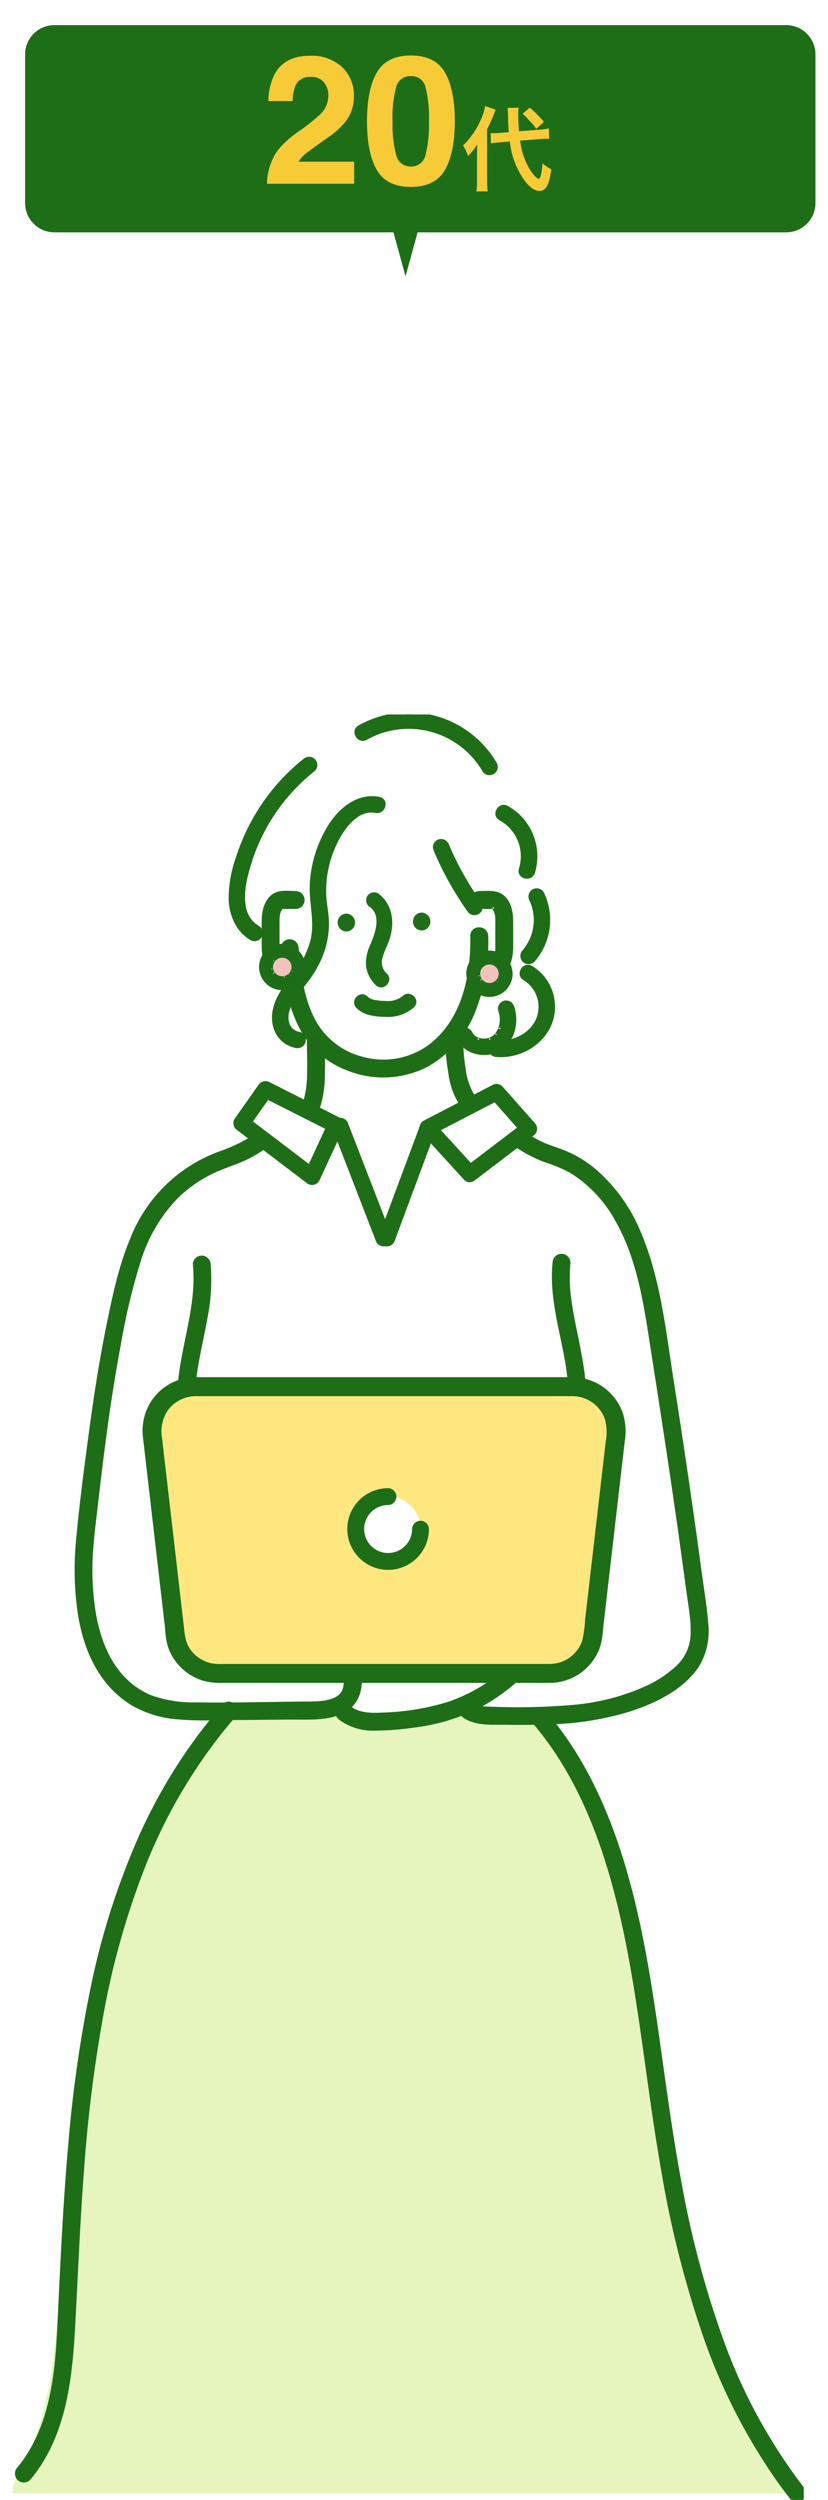<svg xmlns="http://www.w3.org/2000/svg" xmlns:xlink="http://www.w3.org/1999/xlink" width="198" height="597.464" viewBox="0 0 198 597.464">
  <defs>
    <clipPath id="clip-path">
      <rect id="長方形_14115" data-name="長方形 14115" width="189.209" height="426.711" fill="rgba(0,0,0,0)" stroke="#1e6e17" stroke-width="1"/>
    </clipPath>
    <filter id="合体_13" x="0" y="0" width="198" height="71.829" filterUnits="userSpaceOnUse">
      <feOffset dx="3" dy="3" input="SourceAlpha"/>
      <feGaussianBlur result="blur"/>
      <feFlood flood-color="#e6f4be"/>
      <feComposite operator="in" in2="blur"/>
      <feComposite in="SourceGraphic"/>
    </filter>
  </defs>
  <g id="グループ_8109" data-name="グループ 8109" transform="translate(-212 -2867.229)">
    <g id="グループ_8022" data-name="グループ 8022" transform="translate(215 3037.983)" clip-path="url(#clip-path)">
      <path id="パス_9031" data-name="パス 9031" d="M143.241,56.84a7.479,7.479,0,0,0-4.015-4.35,6.516,6.516,0,0,0-.938-3.766c-4.365-7.527-9.4-14.878-17.863-18.085a18.367,18.367,0,0,0-20.262,4.769,7.614,7.614,0,0,0-3.646,5.984,35.7,35.7,0,0,1-.624,3.568,33.618,33.618,0,0,0-1.946,3.911,6.863,6.863,0,0,0-4.808,1.915c-3.976,3.584-5.008,9.559-3.21,14.487a8.967,8.967,0,0,0,5.7,5.572c.035.22.068.438.106.658a9.007,9.007,0,0,0,1.289,3.121,18.537,18.537,0,0,0,4.22,12.2,22.014,22.014,0,0,0-.973,9.8,50.521,50.521,0,0,0,2.792,10.893q3.961,11.068,7.97,22.119c1.123,3.115,3.83,5.179,7.232,4.721a6.577,6.577,0,0,0,5.715-6.474q-.012-2.411.076-4.819c.147-.278.287-.562.413-.862-.445,1.057.393-.819.4-.83q.35-.744.723-1.476.818-1.612,1.738-3.17t1.941-3.05q.463-.679.945-1.345l.372-.481a6.878,6.878,0,0,0,3.493-4.043,8.731,8.731,0,0,0,1.765-3.385c.731-3.185-.636-5.9-1.822-8.741-.012-.582-.074-1.165-.12-1.777-.326-4.361.984-7.315.85-11.686,1.041-1.625.979-2.889,1.347-4.715.8,1.91.575-.77.674-1.347,1.664-1.232,1.973-5.094,2.946-6.9a13.636,13.636,0,0,0,1.4-.5c4.436-1.872,8.043-7.008,6.127-11.923" transform="translate(-24.439 -8.449)" fill="#fff" stroke="#1e6e17" stroke-width="1"/>
      <path id="パス_9032" data-name="パス 9032" d="M154.585,91.161l-.011.024h0l.012-.024h0" transform="translate(-44.404 -26.188)" fill="#269ac2" stroke="#1e6e17" stroke-width="1"/>
      <path id="パス_9033" data-name="パス 9033" d="M131.873,80.261a2.713,2.713,0,0,1,2.9.361,5.2,5.2,0,0,0,1.073.6,44.725,44.725,0,0,1,5.251-.371l.047,0a30.637,30.637,0,0,0,3.527-1.836,3.5,3.5,0,0,1,1.18-.431,25.017,25.017,0,0,0,1.6-2.006c2.528-3.487,3.792-7.73,2.393-11.538a6.532,6.532,0,0,1-2.745-5.893,18.619,18.619,0,0,1,1.137-4.438,36.516,36.516,0,0,0,.091-11.941,3.042,3.042,0,0,1-2.116-3.033,11.6,11.6,0,0,1,.757-3.615c-.4-1.569-.851-3.125-1.324-4.661A3.374,3.374,0,0,1,145.5,30.1c-.292-.691-.579-1.385-.879-2.073-1.607-2.472-3.457-4.777-5.1-7.229-.308-.347-.614-.7-.9-1.066a40.383,40.383,0,0,1-4.818-9.072,9.867,9.867,0,0,0-1.773-.441c-.4-.247-.808-.483-1.225-.7-6.372-6.549-15.054-9.993-24.1-5.307a7.481,7.481,0,0,0-1.244.825c-.258.086-.519.159-.774.25-.093-.056-.189-.1-.284-.155a3.6,3.6,0,0,1-.793.6,59.664,59.664,0,0,0-23.514,24.06,97.748,97.748,0,0,0-4.936,13.694,3.7,3.7,0,0,1,.176.631,34.63,34.63,0,0,0,1.315,5.1,3.824,3.824,0,0,1,.41.517c1.587,2.42,3.683,4.453,5.273,6.879a2.764,2.764,0,0,1,.262.513q.173.3.349.607a22.131,22.131,0,0,1,.8-10.633,3.377,3.377,0,0,1,3.509-2.315c.911.056,1.887.594,2.785.52,1.19-.1,2.349-.889,3.584-1.1,1.292-.218,2.467-2.395,2.2-3.691a3.431,3.431,0,0,1-.051-1,19.161,19.161,0,0,1,1.259-4.8c0-.162.007-.324.007-.486.065-.009.129-.014.194-.021,2.664-6.581,8.454-14.372,13.73-11.175a2.473,2.473,0,0,1,1,.171c5.956,2.366,10.206,6.935,13.14,12.528a6.416,6.416,0,0,1,1.277,1.312c1.353,1.852,2.065,3.807,3.576,5.624.765.92,1.493,1.947,2.314,2.863a5.761,5.761,0,0,1,.942-.664,3.341,3.341,0,0,1,3.4,0,6.216,6.216,0,0,1,1.92,1.981A10.208,10.208,0,0,1,139.3,48.7a3.068,3.068,0,0,1-.589,2.905c.854,3.884-.2,8.371-3.408,9.488a2.712,2.712,0,0,1-.083.7q-.364.277-.7.582a4.549,4.549,0,0,1-1.836.3,8.754,8.754,0,0,0-.917,2.887c.052-.106.051-.1,0,0-.015.1-.032.2-.044.308.015-.115.026-.206.034-.284l-.22.45c-.4.739-.815,1.462-1.234,2.19a25.75,25.75,0,0,0-1.883,3.83c0,.079,0,.159-.006.239-.179,2.026-.407,4.027-.388,6.04a9.086,9.086,0,0,0,1.433.88c.521.088,1.044.155,1.567.213a10.542,10.542,0,0,0,.843.832" transform="translate(-21.59 -0.588)" fill="#fff"/>
      <path id="パス_9034" data-name="パス 9034" d="M154.349,91.422l.16-.329c.043-.423-.009-.318-.16.329" transform="translate(-44.339 -26.095)" fill="#269ac2" stroke="#1e6e17" stroke-width="1"/>
      <path id="パス_9035" data-name="パス 9035" d="M170.874,238a197.968,197.968,0,0,1-5.12-30.913,10.933,10.933,0,0,0-.215-3.7c-.029-.123-.061-.246-.09-.369-.011-.163-.026-.324-.036-.487a11.742,11.742,0,0,0-.968-3.936,140.776,140.776,0,0,0-6.85-35.322,10.934,10.934,0,0,0-6.133-6.675,39.573,39.573,0,0,0-9.763-12.712,34.481,34.481,0,0,0-11.469-6.6c-.2-.065-.4-.127-.605-.189a15.671,15.671,0,0,0,.8-2.145,3.321,3.321,0,0,0-.866-3.276c-2.038-1.739-3.113-3.516-6.015-3.879-.121-.015-.239-.013-.359-.022a3.426,3.426,0,0,0-3.074.068,4.018,4.018,0,0,0-.664.435c-.458.152-.911.327-1.358.522a9.133,9.133,0,0,0-2.688-.006c-5.413.756-10.307,2.72-13.329,7.546-2.36,3.769-3.026,8.526-3.876,12.809-.694,3.5-1.36,7.007-2.27,10.455a92.427,92.427,0,0,1-3.061-10.751c-.932-4.172-1.37-8.533-3.6-12.287-2.471-4.152-7.2-7.494-12.188-7.163a17.716,17.716,0,0,0-5.465-2.676c-2.219-.477-4.1,1.237-5.7,2.954-2.073.687-3.063,3.032-2.69,5.23a2.842,2.842,0,0,0,2.133,2.264c-5.388,3.356-10.821,6.688-15.952,10.386-6.831,4.923-11.706,11.043-14.039,19.228a72.239,72.239,0,0,0-2.217,17.374,310.04,310.04,0,0,0-6.745,45.077c-.613,8.229-1.486,16.94-.671,25.174A17.386,17.386,0,0,0,37.4,269.543c.081.03.158.051.236.074a14.44,14.44,0,0,0,5.1,3.789c5.174,2.293,11.026,1.473,16.5,1.268,6.487-.242,12.977-.294,19.466-.19a3.26,3.26,0,0,0,1.606-.366,15.038,15.038,0,0,0,2.149.4c2.748.3,5.5.526,8.252.7a3.8,3.8,0,0,0,.819,3.379,89.46,89.46,0,0,0,12.238-1.7c.274-.056.55-.116.825-.175.575-.149,1.205-.33,1.865-.509.112.007.225.011.337.018a37.654,37.654,0,0,1,6.909-1.1,28.3,28.3,0,0,1,5.036.316c.51-.018,1.019-.033,1.528-.053,6.484-.262,12.967-.622,19.443-1.033,5.892-.373,11.991-.839,17.552-2.96,6.557-2.5,12.448-6.612,14.827-13.518,2.283-6.626.392-13.358-1.214-19.884" transform="translate(-7.294 -36.38)" fill="#fff"/>
      <path id="パス_9036" data-name="パス 9036" d="M188.187,520.98a15,15,0,0,0-.617-2.971,201.479,201.479,0,0,1-15.29-26.3c-14.863-30.882-20.478-64.449-22.034-98.311-1.418-5.2-2.941-10.377-4.613-15.511-4.006-12.3-8.578-24.956-14.858-36.307a13.749,13.749,0,0,0-8-6.814c-3.444-.982-7.392-.511-10.919-.465l-20.48.266-23.782.308c-2.3.03-4.618.094-6.881.332-3.64-2.567-9.186-2.438-12.134,2.364a222.869,222.869,0,0,0-19.58,40.741A131.457,131.457,0,0,0,23.3,398.128q-1.373,4.987-2.566,10.015c-5.655,23.955-7.816,48.269-10.124,72.706-1.175,12.436-3.19,25.1-9.491,36.074A8.277,8.277,0,0,0,0,520.98Z" transform="translate(0 -95.817)" fill="#e6f4be"/>
      <path id="パス_9037" data-name="パス 9037" d="M136.014,73.652c.167,9.869-2.205,21.023-10.891,26.928a18.916,18.916,0,0,1-15.623,2.376,18.268,18.268,0,0,1-11.771-9.549c-2.609-5.172-3.25-11.159-3.765-16.848a1.682,1.682,0,0,0-1.638-1.638,1.65,1.65,0,0,0-1.638,1.638c.51,5.636,1.16,11.385,3.368,16.648a22.977,22.977,0,0,0,4.725,7.312,21.493,21.493,0,0,0,7.527,4.829,22.77,22.77,0,0,0,18.276-.639,25.311,25.311,0,0,0,11.394-12.491,44.219,44.219,0,0,0,3.311-18.565c-.036-2.105-3.311-2.113-3.276,0" transform="translate(-26.05 -20.704)" fill="#1e6e17" stroke="#1e6e17" stroke-width="1"/>
      <path id="パス_9038" data-name="パス 9038" d="M155.831,63.17h1.875c.359,0,.72.006,1.08,0,.094,0,.188,0,.282,0-.046,0,.015-.026.043-.011a1.488,1.488,0,0,1,.6.654,4.552,4.552,0,0,1,.5,1.559,12.292,12.292,0,0,1,.042,1.645V71.9c0,1.374.11,3.034-.808,4.085-.126.144-.168.176-.076.1-.034.028-.439.217-.207.13-.277.1.046.007-.109.011-.343.009-.687,0-1.03,0h-2.183a1.639,1.639,0,0,0,0,3.276c1.517,0,3.5.32,4.891-.414,2.272-1.2,2.8-4.077,2.8-6.406V67.248c0-2.211-.175-4.667-1.9-6.282-1.554-1.456-3.832-1.071-5.791-1.071a1.639,1.639,0,0,0,0,3.276" transform="translate(-44.311 -17.192)" fill="#1e6e17" stroke="#1e6e17" stroke-width="1"/>
      <path id="パス_9039" data-name="パス 9039" d="M111.352,70.755a1.639,1.639,0,0,0,0-3.276,1.639,1.639,0,0,0,0,3.276" transform="translate(-31.533 -19.384)" fill="#1e6e17" stroke="#1e6e17" stroke-width="1"/>
      <path id="パス_9040" data-name="パス 9040" d="M136.623,70.413a1.639,1.639,0,0,0,0-3.276,1.639,1.639,0,0,0,0,3.276" transform="translate(-38.793 -19.286)" fill="#1e6e17" stroke="#1e6e17" stroke-width="1"/>
      <path id="パス_9041" data-name="パス 9041" d="M120,62.943c3.068,2.266,1.5,6.678.314,9.479a10.443,10.443,0,0,0-1.059,4.63,7.117,7.117,0,0,0,2.2,4.583c1.267,1.293,3.251-.693,1.986-1.986a4.115,4.115,0,0,1-1.29-3.91c.382-1.822,1.361-3.44,1.891-5.216,1.078-3.609.555-7.655-2.627-10a1.414,1.414,0,0,0-1.921.5,1.436,1.436,0,0,0,.5,1.921" transform="translate(-34.256 -17.326)" fill="#1e6e17" stroke="#1e6e17" stroke-width="1"/>
      <path id="パス_9042" data-name="パス 9042" d="M115.692,96.877c1.664,1.716,4.356,1.963,6.62,2a8.9,8.9,0,0,0,6.448-2.146c1.307-1.252-.68-3.236-1.986-1.985a6.1,6.1,0,0,1-4.462,1.323,15.225,15.225,0,0,1-2.461-.217,3.783,3.783,0,0,1-2.173-.956c-1.261-1.3-3.245.687-1.986,1.986" transform="translate(-33.119 -27.102)" fill="#1e6e17" stroke="#1e6e17" stroke-width="1"/>
      <path id="パス_9043" data-name="パス 9043" d="M98.956,108.34c0,2.7.114,5.405.034,8.109a23.827,23.827,0,0,1-1.216,7.76,1.651,1.651,0,0,0,1.144,2.015,1.674,1.674,0,0,0,2.015-1.144,26.3,26.3,0,0,0,1.325-8.372c.1-2.79-.021-5.578-.026-8.367a1.639,1.639,0,0,0-3.276,0" transform="translate(-28.064 -30.668)" fill="#1e6c17" stroke="#1e6e17" stroke-width="1"/>
      <path id="パス_9044" data-name="パス 9044" d="M145.923,108.34a46.8,46.8,0,0,0,.733,8.17,17.557,17.557,0,0,0,2.854,7.614,1.692,1.692,0,0,0,2.241.587,1.648,1.648,0,0,0,.587-2.241,15.317,15.317,0,0,1-2.524-6.832,41.836,41.836,0,0,1-.617-7.3,1.639,1.639,0,0,0-3.276,0" transform="translate(-41.919 -30.668)" fill="#1e6e17" stroke="#1e6e17" stroke-width="1"/>
      <path id="パス_9045" data-name="パス 9045" d="M85.874,270.384a7.252,7.252,0,0,1-.442,3.6,3.947,3.947,0,0,1-1.865,1.809c-2.216,1.162-5.286,1.059-7.885,1.083-8.509.078-17.036.327-25.544.2a30.258,30.258,0,0,1-11.063-1.769,19.26,19.26,0,0,1-6.859-4.9c-3.608-3.96-5.484-9.188-6.477-14.374a63.982,63.982,0,0,1-.727-16.373c.23-3.345.669-6.673,1.053-10,.5-4.293,1-8.584,1.549-12.871,1.087-8.542,2.333-17.068,3.931-25.531a152.751,152.751,0,0,1,4.822-20.262,38.027,38.027,0,0,1,8.955-15.257,32.554,32.554,0,0,1,8.254-5.851c2.646-1.332,5.509-2.125,8.194-3.367a29.147,29.147,0,0,0,4.408-2.575,1.682,1.682,0,0,0,.588-2.242,1.653,1.653,0,0,0-2.241-.587,38.532,38.532,0,0,1-8.673,4.236,35.615,35.615,0,0,0-21.118,20.713c-2.574,6.131-3.983,12.677-5.331,19.165-1.827,8.806-3.221,17.694-4.419,26.606-1.151,8.555-2.291,17.146-3.084,25.742a72.415,72.415,0,0,0,.332,17.3c.843,5.671,2.654,11.407,6.157,16.019A23.642,23.642,0,0,0,35,276.9,25.54,25.54,0,0,0,46.1,280.166c4.16.366,8.366.181,12.536.143l13.71-.125c5.424-.05,13.859.875,16.31-5.437a9.974,9.974,0,0,0,.5-4.362,1.679,1.679,0,0,0-1.638-1.638,1.651,1.651,0,0,0-1.638,1.638" transform="translate(-6.189 -40.471)" fill="#1e6e17" stroke="#1e6e17" stroke-width="1"/>
      <path id="パス_9046" data-name="パス 9046" d="M93.853,144.724l-14.74-11.2-2.1-1.6.531,2.023,5.69-8.085-2.023.53,14.737,7.449,2.122,1.073q-.265-1.011-.531-2.023-2.855,6.18-5.71,12.36a1.521,1.521,0,0,0,.53,2.023,1.49,1.49,0,0,0,2.023-.53l5.711-12.36a1.5,1.5,0,0,0-.531-2.023l-14.736-7.449L82.7,123.842a1.524,1.524,0,0,0-2.023.53l-5.69,8.085a1.511,1.511,0,0,0,.53,2.023l14.739,11.2,2.1,1.594a1.488,1.488,0,0,0,2.023-.53,1.515,1.515,0,0,0-.53-2.023" transform="translate(-21.48 -35.522)" fill="#1e6e17" stroke="#1e6e17" stroke-width="1"/>
      <path id="パス_9047" data-name="パス 9047" d="M149.511,146.862l12.392-9.441,1.753-1.336a1.491,1.491,0,0,0,.3-2.294l-7.76-8.765a1.486,1.486,0,0,0-1.77-.228l-14.393,7.455-2.058,1.066a1.476,1.476,0,0,0-.3,2.294l10.067,11.02c1.271,1.391,3.331-.679,2.066-2.066l-10.068-11.02-.3,2.294,14.393-7.455,2.058-1.066-1.77-.228,7.761,8.765.3-2.294L149.79,143l-1.753,1.335a1.509,1.509,0,0,0-.524,2,1.47,1.47,0,0,0,2,.524" transform="translate(-39.431 -35.796)" fill="#1e6e17" stroke="#1e6e17" stroke-width="1"/>
      <path id="パス_9048" data-name="パス 9048" d="M59.675,183.787c.779,7.508-1.335,14.846-2.661,22.165a52.5,52.5,0,0,0-1.059,11.31,28.758,28.758,0,0,0,2.586,10.846c1.674,3.719,3.892,7.21,4.666,11.27a1.654,1.654,0,0,0,2.015,1.144,1.673,1.673,0,0,0,1.144-2.015c-.692-3.632-2.492-6.9-4.108-10.181a26.916,26.916,0,0,1-2.981-10.18c-.492-7.346,1.67-14.521,2.909-21.69a46.387,46.387,0,0,0,.764-12.67,1.685,1.685,0,0,0-1.638-1.638,1.649,1.649,0,0,0-1.638,1.638" transform="translate(-16.067 -52.325)" fill="#1e6e17" stroke="#1e6e17" stroke-width="1"/>
      <path id="パス_9049" data-name="パス 9049" d="M151.506,279.64c2.795,1.826,6.506,1.473,9.695,1.515,3.388.046,6.777.047,10.162-.088a71.591,71.591,0,0,0,19.578-3.1c5.986-1.974,12.644-5.169,16.166-10.644a15.825,15.825,0,0,0,2.049-9.98c-.3-3.808-.94-7.607-1.451-11.392q-3.165-23.435-6.847-46.8c-1.862-11.816-3.082-24.11-7.847-35.2a39.425,39.425,0,0,0-9.95-14.136,26.878,26.878,0,0,0-7.418-4.758c-2.088-.87-4.28-1.46-6.316-2.457a30.8,30.8,0,0,1-4.064-2.434,1.653,1.653,0,0,0-2.242.587,1.671,1.671,0,0,0,.588,2.241,32.046,32.046,0,0,0,7.416,3.842,33.891,33.891,0,0,1,6.038,2.569,32.044,32.044,0,0,1,11.2,12.252c5.35,9.782,6.723,21.2,8.429,32.046,2.322,14.764,4.585,29.533,6.646,44.336q.788,5.66,1.546,11.324c.471,3.527,1.2,7.149,1.066,10.721A11.317,11.317,0,0,1,202.324,268a28.136,28.136,0,0,1-7.715,5.016,53.781,53.781,0,0,1-18.109,4.451,154.636,154.636,0,0,1-19.311.341,7.59,7.59,0,0,1-4.029-.995c-1.77-1.156-3.414,1.679-1.654,2.829" transform="translate(-43.306 -40.199)" fill="#1e6e17" stroke="#1e6e17" stroke-width="1"/>
      <path id="パス_9050" data-name="パス 9050" d="M107.914,137.792l9.1,23.507q.637,1.647,1.275,3.294a1.522,1.522,0,0,0,1.818,1.033,1.49,1.49,0,0,0,1.033-1.819q-4.55-11.754-9.1-23.507l-1.275-3.294a1.522,1.522,0,0,0-1.818-1.033,1.49,1.49,0,0,0-1.033,1.819" transform="translate(-30.979 -39.045)" fill="#1e6e17" stroke="#1e6e17" stroke-width="1"/>
      <path id="パス_9051" data-name="パス 9051" d="M133.289,137.951l-8.511,22.856-1.219,3.271a1.491,1.491,0,0,0,1.033,1.819,1.511,1.511,0,0,0,1.819-1.032q4.255-11.429,8.511-22.857.609-1.636,1.218-3.271a1.492,1.492,0,0,0-1.032-1.819,1.511,1.511,0,0,0-1.819,1.033" transform="translate(-35.474 -39.316)" fill="#1e6e17" stroke="#1e6e17" stroke-width="1"/>
      <path id="パス_9052" data-name="パス 9052" d="M181.822,183.182c-1.115,10.894,3.814,21.2,3.793,32.015a25.807,25.807,0,0,1-1.521,8.838,1.653,1.653,0,0,0,1.144,2.014,1.671,1.671,0,0,0,2.015-1.144c3.926-10.8-.412-21.819-1.908-32.615a38.155,38.155,0,0,1-.247-9.108,1.649,1.649,0,0,0-1.638-1.638,1.674,1.674,0,0,0-1.638,1.638" transform="translate(-52.184 -52.152)" fill="#1e6e17" stroke="#1e6e17" stroke-width="1"/>
      <path id="パス_9053" data-name="パス 9053" d="M91.981,59.884c-1.517,0-3.5-.32-4.891.413-2.272,1.2-2.8,4.077-2.8,6.407V72.14c0,2.211.175,4.667,1.9,6.282,1.554,1.456,3.832,1.071,5.791,1.071a1.639,1.639,0,0,0,0-3.276H90.105c-.359,0-.72-.007-1.08,0-.094,0-.188,0-.282,0,.046,0-.015.026-.043.011a1.492,1.492,0,0,1-.6-.654,4.553,4.553,0,0,1-.5-1.559,12.291,12.291,0,0,1-.042-1.645V67.488c0-1.373-.111-3.033.808-4.085.126-.145.168-.177.076-.1.034-.028.439-.217.207-.13.277-.1-.046-.007.109-.011.343-.009.687,0,1.03,0h2.183a1.639,1.639,0,0,0,0-3.276" transform="translate(-24.214 -17.183)" fill="#1e6e17" stroke="#1e6e17" stroke-width="1"/>
      <path id="パス_9054" data-name="パス 9054" d="M109.552,331.734a13.1,13.1,0,0,0,8.505,2.637,65.329,65.329,0,0,0,8.988-.691,46.69,46.69,0,0,0,16.026-4.854,47.281,47.281,0,0,0,8.251-5.733,1.652,1.652,0,0,0,0-2.316,1.672,1.672,0,0,0-2.316,0,40.138,40.138,0,0,1-13.255,7.653,59.288,59.288,0,0,1-15.605,2.611c-2.743.143-6.023.224-8.276-1.623a1.685,1.685,0,0,0-2.316,0,1.65,1.65,0,0,0,0,2.316" transform="translate(-31.334 -92.014)" fill="#1e6e17" stroke="#1e6e17" stroke-width="1"/>
      <path id="パス_9055" data-name="パス 9055" d="M4.289,516.864c8.405-10.053,9.9-23.456,10.6-36.066.693-12.479,1.164-24.965,2.122-37.428a346.653,346.653,0,0,1,4.658-37.4,188.608,188.608,0,0,1,10.184-35.893,126.213,126.213,0,0,1,18.515-31.964q1.456-1.806,2.982-3.553c1.38-1.582-.928-3.909-2.316-2.316A126.89,126.89,0,0,0,30.947,363.9a177.6,177.6,0,0,0-11.318,35.6,315.2,315.2,0,0,0-5.373,37.58c-1.11,12.446-1.726,24.93-2.327,37.409-.591,12.256-.738,25.7-7.388,36.483a30.589,30.589,0,0,1-2.568,3.575,1.682,1.682,0,0,0,0,2.316,1.651,1.651,0,0,0,2.316,0" transform="translate(-0.434 -95.288)" fill="#1e6e17" stroke="#1e6e17" stroke-width="1"/>
      <path id="パス_9056" data-name="パス 9056" d="M239.081,520.111a130.407,130.407,0,0,1-19.057-34.829A231.191,231.191,0,0,1,209.752,446.8c-2.343-12.528-3.918-25.17-5.745-37.778-1.8-12.392-3.891-24.792-7.421-36.824-3.455-11.776-8.336-23.319-15.7-33.208q-1.388-1.863-2.876-3.65a1.65,1.65,0,0,0-2.316,0,1.673,1.673,0,0,0,0,2.316c7.831,9.395,13.083,20.645,16.766,32.238,3.785,11.91,6.033,24.25,7.888,36.588,1.881,12.511,3.381,25.076,5.584,37.538a247.243,247.243,0,0,0,9.732,38.808A139.47,139.47,0,0,0,233.7,518.36c.992,1.378,2.019,2.73,3.065,4.068a1.647,1.647,0,0,0,2.316,0,1.679,1.679,0,0,0,0-2.316" transform="translate(-50.336 -96.194)" fill="#1e6e17" stroke="#1e6e17" stroke-width="1"/>
      <path id="パス_9057" data-name="パス 9057" d="M112.848,28.264c-4.8-.948-8.883,2.293-11.424,6.065a29.072,29.072,0,0,0-4.618,14.008c-.321,4.6,1.236,9.073.162,13.64A20.342,20.342,0,0,1,94.191,68.3c-1.373,2.141-3.13,4.006-4.479,6.16-1.458,2.328-2.43,5.2-1.745,7.954a6.414,6.414,0,0,0,5,4.87,1.529,1.529,0,0,0,1.819-1.032,1.489,1.489,0,0,0-1.033-1.819,3.626,3.626,0,0,1-3.017-3.2c-.326-2.191.858-4.351,2.058-6.082,1.324-1.911,2.877-3.645,4.113-5.619a23.53,23.53,0,0,0,2.636-5.73,20.425,20.425,0,0,0,.822-6c-.021-2.17-.528-4.28-.636-6.44a26.348,26.348,0,0,1,2.678-12.775c1.7-3.475,5.13-8.365,9.654-7.471,1.859.367,2.654-2.482.786-2.851" transform="translate(-25.206 -8.071)" fill="#1e6e17" stroke="#1e6e17" stroke-width="1"/>
      <path id="パス_9058" data-name="パス 9058" d="M141.776,44.322a76.368,76.368,0,0,0,8.1,14.615,1.519,1.519,0,0,0,2.023.53,1.49,1.49,0,0,0,.53-2.023,73.112,73.112,0,0,1-7.805-13.908,1.529,1.529,0,0,0-1.818-1.033,1.488,1.488,0,0,0-1.033,1.819" transform="translate(-40.704 -12.194)" fill="#1e6e17" stroke="#1e6e17" stroke-width="1"/>
      <path id="パス_9059" data-name="パス 9059" d="M117.632,5.614a20.93,20.93,0,0,1,28.32,7.7,1.479,1.479,0,0,0,2.553-1.492A23.889,23.889,0,0,0,116.14,3.061c-1.665.922-.175,3.476,1.492,2.553" transform="translate(-33.154 0)" fill="#1e6e17" stroke="#1e6e17" stroke-width="1"/>
      <path id="パス_9060" data-name="パス 9060" d="M163.431,33.755a10.334,10.334,0,0,1,4.883,12.1c-.591,1.813,2.264,2.59,2.851.786A13.3,13.3,0,0,0,164.924,31.2c-1.68-.892-3.176,1.66-1.492,2.553" transform="translate(-46.736 -8.91)" fill="#1e6e17" stroke="#1e6e17" stroke-width="1"/>
      <path id="パス_9061" data-name="パス 9061" d="M173.21,61.207a11.581,11.581,0,0,1-1.71,12.4,1.513,1.513,0,0,0,0,2.091,1.493,1.493,0,0,0,2.09,0,14.649,14.649,0,0,0,2.172-15.98,1.492,1.492,0,0,0-2.023-.53,1.51,1.51,0,0,0-.53,2.023" transform="translate(-49.146 -16.947)" fill="#1e6e17" stroke="#1e6e17" stroke-width="1"/>
      <path id="パス_9062" data-name="パス 9062" d="M168.534,87.39a7.976,7.976,0,0,1,3.221,9.776c-1.587,3.884-6,5.875-10.008,5.558-1.9-.15-1.887,2.807,0,2.956,5.348.424,10.91-2.625,12.859-7.728a10.927,10.927,0,0,0-4.579-13.115c-1.664-.926-3.157,1.626-1.492,2.553" transform="translate(-46.057 -24.314)" fill="#1e6e17" stroke="#1e6e17" stroke-width="1"/>
      <path id="パス_9063" data-name="パス 9063" d="M159.629,98.476a8.192,8.192,0,0,1,.231.789c.031.134.056.269.083.4,0,.017.043.242.016.076s.013.117.016.145a8.007,8.007,0,0,1-.018,1.718c.031-.256-.014.061-.031.15-.026.135-.056.268-.088.4a8.56,8.56,0,0,1-.264.844c-.057.16.011-.015.021-.04-.026.062-.055.123-.084.185q-.086.183-.183.36a6.332,6.332,0,0,1-.47.735c.143-.192-.055.058-.108.117q-.135.151-.279.292c-.1.094-.2.183-.3.272-.009.009-.185.145-.063.054s-.088.058-.108.071c-.224.144-.453.262-.689.384.226-.118.016-.008-.1.032-.134.046-.27.087-.408.123-.118.031-.237.055-.356.081-.06.013-.121.02-.18.032.019,0,.261-.018.09-.014-.265.007-.527.038-.793.03-.122,0-.243-.015-.365-.023-.293-.019.2.046-.09-.012a7.025,7.025,0,0,1-.763-.19c-.1-.033-.421-.16-.152-.042-.127-.056-.252-.117-.375-.182s-.241-.136-.357-.212c-.048-.031-.1-.073-.146-.1-.171-.091.155.153.019.016-.2-.195-.393-.381-.582-.582-.113-.12.041.047.051.064-.039-.068-.09-.131-.132-.2a4.6,4.6,0,0,1-.23-.424,1.493,1.493,0,0,0-2.023-.53,1.509,1.509,0,0,0-.53,2.023c1.285,2.637,4.415,3.674,7.164,3.227a7.332,7.332,0,0,0,5.683-5.807,9.425,9.425,0,0,0-.257-5.055,1.514,1.514,0,0,0-1.818-1.033,1.493,1.493,0,0,0-1.033,1.819" transform="translate(-43.006 -27.751)" fill="#1e6e17" stroke="#1e6e17" stroke-width="1"/>
      <path id="パス_9064" data-name="パス 9064" d="M79.659,55.225c-5.435-3.192-3.406-11.109-1.873-15.919a45.417,45.417,0,0,1,8.12-14.954A46.875,46.875,0,0,1,92.975,17.4a1.487,1.487,0,0,0,0-2.091,1.514,1.514,0,0,0-2.09,0A48.336,48.336,0,0,0,78.663,29.838a49.014,49.014,0,0,0-3.728,8.683A29.037,29.037,0,0,0,73.2,48.675c.2,3.616,1.749,7.211,4.971,9.1a1.479,1.479,0,0,0,1.492-2.553" transform="translate(-21.02 -4.279)" fill="#1e6e17" stroke="#1e6e17" stroke-width="1"/>
      <path id="パス_9065" data-name="パス 9065" d="M92.8,83.1a3.877,3.877,0,1,1-3.877-3.877A3.878,3.878,0,0,1,92.8,83.1" transform="translate(-24.432 -22.759)" fill="#f4c2be" stroke="#1e6e17" stroke-width="1"/>
      <path id="パス_9066" data-name="パス 9066" d="M91.177,82.636c0,.108-.007.215-.014.324-.014.229-.006.056,0,.006a4.235,4.235,0,0,1-.12.507c-.03.1-.064.2-.1.292.02-.049.1-.183-.008,0s-.2.352-.312.522c-.177.265.092-.1-.036.043-.056.063-.111.126-.17.186s-.406.361-.219.217a3.528,3.528,0,0,1-.425.277c-.058.034-.12.062-.18.1-.122.056-.123.058,0,.008-.048.019-.1.037-.145.054a5.038,5.038,0,0,1-.5.14c-.059.012-.289.043-.055.016-.089.01-.178.016-.267.02a4.249,4.249,0,0,1-.539-.015c-.2-.017.265.063-.057-.011-.1-.024-.2-.044-.305-.072s-.2-.063-.294-.1c-.045-.015-.2-.093-.006,0a4.356,4.356,0,0,1-.446-.244c-.071-.045-.141-.093-.209-.143-.153-.111.182.183-.041-.038-.144-.143-.288-.279-.422-.433.137.157.024.034,0,0-.056-.084-.114-.167-.166-.254-.041-.068-.244-.49-.154-.27a3.719,3.719,0,0,1-.159-.491c-.017-.068-.03-.136-.046-.2-.023-.136-.024-.138-.006,0-.006-.053-.011-.107-.014-.16a4.1,4.1,0,0,1,0-.486c0-.037.053-.377,0-.114.013-.069.025-.138.04-.206.038-.17.092-.332.146-.5.1-.3-.111.177.045-.1.05-.088.094-.18.146-.268s.091-.142.138-.213c.033-.05.177-.215.031-.046a4.545,4.545,0,0,1,.347-.366c-.006,0,.244-.21.113-.1s.132-.093.127-.089a4.259,4.259,0,0,1,.531-.3c-.044.021-.2.069.006,0,.1-.032.195-.067.294-.1.067-.019.135-.035.2-.051-.007,0,.329-.059.156-.034s.171-.011.163-.011c.091,0,.18-.006.271,0s.18.009.269.013c.274.011-.131-.044.11.016.2.051.4.1.6.167.306.1-.12-.063.052.023.107.053.212.107.314.168.058.035.115.071.171.108s.111.077.165.118q-.154-.118,0,.009.18.177.357.357c.221.223-.107-.18.068.081.056.085.114.167.166.254s.1.18.146.268c.119.21-.038-.153.044.1.066.2.118.4.168.6.011.044.031.226.006,0,.016.143.021.286.024.43a1.163,1.163,0,1,0,2.326,0,5.12,5.12,0,0,0-3.341-4.742,5.041,5.041,0,0,0-5.534,1.477A5.038,5.038,0,1,0,93.5,82.636a1.163,1.163,0,0,0-2.326,0" transform="translate(-23.968 -22.291)" fill="#1e6c17" stroke="#1e6e17" stroke-width="1"/>
      <path id="パス_9067" data-name="パス 9067" d="M162.318,85.364a3.877,3.877,0,1,1-3.877-3.877,3.878,3.878,0,0,1,3.877,3.877" transform="translate(-44.401 -23.409)" fill="#f4c2be" stroke="#1e6e17" stroke-width="1"/>
      <path id="パス_9068" data-name="パス 9068" d="M160.691,84.9c0,.108-.007.215-.014.324-.014.229,0,.056,0,.006a4.27,4.27,0,0,1-.12.507c-.03.1-.064.2-.1.292.02-.049.1-.183-.008,0s-.2.352-.311.522c-.178.265.091-.1-.036.043-.056.063-.111.126-.17.186s-.406.361-.219.217a3.575,3.575,0,0,1-.424.277c-.059.033-.121.062-.18.1-.122.056-.123.058,0,.008-.048.019-.1.037-.145.054a5.035,5.035,0,0,1-.5.14c-.059.012-.289.043-.055.016-.089.01-.178.016-.267.02a4.252,4.252,0,0,1-.539-.015c-.2-.017.265.063-.057-.011-.1-.024-.2-.044-.305-.073s-.2-.063-.294-.1c-.045-.014-.2-.092-.006,0a4.353,4.353,0,0,1-.446-.244c-.071-.045-.141-.093-.209-.143-.153-.111.182.183-.041-.038-.145-.143-.289-.279-.423-.433.137.157.024.034,0,0-.056-.084-.113-.167-.166-.254-.041-.068-.244-.49-.154-.27a3.72,3.72,0,0,1-.159-.491c-.017-.068-.03-.136-.046-.2-.023-.136-.024-.138-.006,0-.006-.053-.011-.107-.014-.16a4.108,4.108,0,0,1,0-.487c0-.036.053-.377,0-.113.013-.069.025-.138.04-.206a5.156,5.156,0,0,1,.146-.5c.1-.3-.111.177.046-.1.049-.088.093-.18.145-.268s.091-.142.138-.213c.033-.05.177-.215.031-.046a4.676,4.676,0,0,1,.347-.366c-.006,0,.244-.21.113-.1s.132-.093.127-.089a4.258,4.258,0,0,1,.531-.3c-.044.021-.2.069.006,0,.1-.032.195-.067.294-.1.067-.019.135-.036.2-.051-.007,0,.329-.059.156-.034s.171-.011.165-.011c.089,0,.179-.006.269,0s.18.009.269.013c.274.011-.131-.044.11.016.2.051.4.1.6.167.306.1-.12-.064.052.023.107.053.212.107.314.168.058.035.115.071.171.108s.111.077.165.117q-.154-.117,0,.009l.356.356c.221.223-.106-.18.069.082.056.085.113.167.165.254s.1.18.146.268c.119.21-.038-.153.045.1.066.2.117.4.167.6.011.044.031.226.006,0,.016.143.021.286.024.43a1.164,1.164,0,0,0,2.327,0,5.121,5.121,0,0,0-3.342-4.742,5.041,5.041,0,0,0-5.534,1.477,5.038,5.038,0,1,0,8.876,3.264,1.164,1.164,0,0,0-2.327,0" transform="translate(-43.937 -22.94)" fill="#1e6e17" stroke="#1e6e17" stroke-width="1"/>
      <path id="パス_9069" data-name="パス 9069" d="M52.175,283.132l-5.339-46.093A10.433,10.433,0,0,1,57.2,225.406h90.162a10.432,10.432,0,0,1,10.363,11.633l-5.339,46.093c-.033.282-.046.567-.058.85a10.379,10.379,0,0,1-10.37,9.953H62.6a10.38,10.38,0,0,1-10.371-9.953c-.011-.284-.025-.568-.058-.85" transform="translate(-13.434 -64.752)" fill="#ffe780" stroke="#1e6e17" stroke-width="1"/>
      <path id="パス_9070" data-name="パス 9070" d="M53.244,282.418q-.608-5.256-1.217-10.511L49.64,251.3,47.983,237a9.444,9.444,0,0,1,1.681-7.216,8.866,8.866,0,0,1,7.1-3.323c2.758,0,5.517,0,8.275,0H139.5c2.368,0,4.738-.019,7.107,0a8.743,8.743,0,0,1,8.179,5.628,12.045,12.045,0,0,1,.306,5.649l-1.826,15.767-2.352,20.305q-.39,3.366-.78,6.731a27.862,27.862,0,0,1-.658,4.877,8.691,8.691,0,0,1-8.266,6.032c-.793.006-1.584,0-2.377,0H63.424a19.674,19.674,0,0,1-2.759-.075,8.79,8.79,0,0,1-5.347-2.981c-1.524-1.746-1.863-3.76-2.074-5.978a1.818,1.818,0,0,0-1.77-1.77,1.782,1.782,0,0,0-1.769,1.77,18.854,18.854,0,0,0,.6,4.055,12.017,12.017,0,0,0,1.722,3.435,12.381,12.381,0,0,0,6.29,4.544,15.575,15.575,0,0,0,4.726.538H133.6c2.547,0,5.1.024,7.642,0a12.28,12.28,0,0,0,11.239-7.528c.866-2.08.891-4.319,1.147-6.525q.939-8.108,1.878-16.216,1.191-10.277,2.381-20.554.373-3.214.745-6.428a14.22,14.22,0,0,0-.433-6.59,12.376,12.376,0,0,0-11.537-8.226c-.584-.006-1.17,0-1.755,0H59.353c-.9,0-1.792,0-2.688,0a12.307,12.307,0,0,0-9.5,4.359,12.466,12.466,0,0,0-2.743,9.5q.3,2.564.594,5.128,1.14,9.834,2.278,19.666l2.08,17.962.334,2.877a1.824,1.824,0,0,0,1.769,1.77,1.781,1.781,0,0,0,1.77-1.77" transform="translate(-12.734 -64.038)" fill="#1e6e17" stroke="#1e6e17" stroke-width="1"/>
      <path id="パス_9071" data-name="パス 9071" d="M130.619,269.938a7.745,7.745,0,1,0-7.745,7.745,7.745,7.745,0,0,0,7.745-7.745" transform="translate(-33.072 -75.319)" fill="#fff"/>
      <path id="パス_9072" data-name="パス 9072" d="M128.508,269.4a6.231,6.231,0,1,1-6.23-6.23,1.516,1.516,0,0,0,0-3.031,9.262,9.262,0,1,0,9.261,9.261,1.516,1.516,0,0,0-3.031,0" transform="translate(-32.467 -74.728)" fill="#1e6e17" stroke="#1e6e17" stroke-width="1"/>
    </g>
    <g transform="matrix(1, 0, 0, 1, 212, 2867.23)" filter="url(#合体_13)">
      <g id="合体_13-2" data-name="合体 13" transform="translate(38.5)" fill="#1e6e17">
        <path d="M 55.472 67.329 C 55.298 67.329 55.073 67.265 54.989 66.961 L 51.743 55.13 L 51.44 54.027 L 50.297 54.027 L -28.5 54.027 C -33.187 54.027 -37 50.214 -37 45.527 L -37 10 C -37 5.313 -33.187 1.5 -28.5 1.5 L 146.5 1.5 C 151.187 1.5 155 5.313 155 10 L 155 45.527 C 155 50.214 151.187 54.027 146.5 54.027 L 60.647 54.027 L 59.503 54.027 L 59.201 55.13 L 55.954 66.961 C 55.87 67.265 55.645 67.329 55.472 67.329 Z" stroke="none"/>
        <path d="M 55.472 63.05 L 58.36 52.527 L 146.5 52.527 C 150.36 52.527 153.5 49.387 153.5 45.527 L 153.5 10 C 153.5 6.14 150.36 3 146.5 3 L -28.5 3 C -32.36 3 -35.5 6.14 -35.5 10 L -35.5 45.527 C -35.5 49.387 -32.36 52.527 -28.5 52.527 L 52.584 52.527 L 55.472 63.05 M 55.472 68.829 C 54.642 68.829 53.812 68.338 53.543 67.358 L 50.297 55.527 L -28.5 55.527 C -34.023 55.527 -38.5 51.051 -38.5 45.527 L -38.5 10 C -38.5 4.478 -34.023 8.714463547221385e-06 -28.5 8.714463547221385e-06 L 146.5 8.714463547221385e-06 C 152.023 8.714463547221385e-06 156.5 4.478 156.5 10 L 156.5 45.527 C 156.5 51.051 152.023 55.527 146.5 55.527 L 60.647 55.527 L 57.4 67.358 C 57.131 68.338 56.301 68.829 55.472 68.829 Z" stroke="none" fill="#fff"/>
      </g>
    </g>
    <path id="パス_9475" data-name="パス 9475" d="M14.949-24.25a3.771,3.771,0,0,0-3.065-1.281,3.739,3.739,0,0,0-3.716,2.037A10.1,10.1,0,0,0,7.5-19.757H1.68a14.708,14.708,0,0,1,1.407-6.278q2.394-4.556,8.5-4.556a10.783,10.783,0,0,1,7.685,2.677,9.256,9.256,0,0,1,2.855,7.086,9.593,9.593,0,0,1-2.016,6,20.081,20.081,0,0,1-4.346,3.884l-2.394,1.7q-2.247,1.6-3.076,2.31A6.768,6.768,0,0,0,8.9-5.27H22.193V0H1.344A14.306,14.306,0,0,1,2.75-5.984Q4.031-9.028,8.8-12.43a44.344,44.344,0,0,0,5.354-4.241,6.268,6.268,0,0,0,1.869-4.367A4.838,4.838,0,0,0,14.949-24.25ZM35.756.756Q29.94.756,27.6-3.317T25.258-14.928q0-7.538,2.341-11.632t8.157-4.094q5.816,0,8.167,4.094,2.331,4.094,2.331,11.632T43.913-3.317Q41.572.756,35.756.756Zm3.506-7.664a29.955,29.955,0,0,0,.819-8.021,29.383,29.383,0,0,0-.829-8.146,3.388,3.388,0,0,0-3.5-2.646,3.437,3.437,0,0,0-3.527,2.646,28.357,28.357,0,0,0-.861,8.146A28.677,28.677,0,0,0,32.229-6.9a3.466,3.466,0,0,0,3.527,2.782A3.436,3.436,0,0,0,39.263-6.908ZM66.551-10.67c.726-.066,1.276-.088,1.628-.088.132,0,.286,0,.638.022l-.066-2.486a17.164,17.164,0,0,1-2.4.308l-4.708.374a35.037,35.037,0,0,1-.22-3.982,8.416,8.416,0,0,1,.11-1.65l-2.662.044c.044.374.11,1.188.11,1.628.044,2.2.044,2.42.2,4.18l-2,.154c-.55.044-1.254.088-1.672.088-.154,0-.33,0-.682-.022l.066,2.464a16.306,16.306,0,0,1,2.2-.264l2.332-.2a19.2,19.2,0,0,0,3.7,9.57c1.166,1.474,2.31,2.244,3.366,2.244,1.562,0,2.332-1.408,2.838-5.17a9.093,9.093,0,0,1-2.09-1.43c-.22,2.618-.506,3.7-.946,3.7-.4,0-1.408-1.1-2.156-2.332A17.408,17.408,0,0,1,61.887-10.3ZM51.569-.88a17.548,17.548,0,0,1-.154,2.706h2.706a18.875,18.875,0,0,1-.154-2.662V-13.024a35.894,35.894,0,0,0,2.046-4.686l-2.508-.858a13.115,13.115,0,0,1-.858,2.882,19.108,19.108,0,0,1-4.422,6.534,8.828,8.828,0,0,1,1.166,2.53,15.3,15.3,0,0,0,2.244-2.75c-.044.836-.066,1.408-.066,2.53ZM62.481-16.742a21.079,21.079,0,0,1,1.65,1.694,12.7,12.7,0,0,1,1.606,1.936l1.826-1.672a30.744,30.744,0,0,0-3.366-3.41Z" transform="translate(274.5 2911.144)" fill="#f7cb37"/>
  </g>
</svg>
